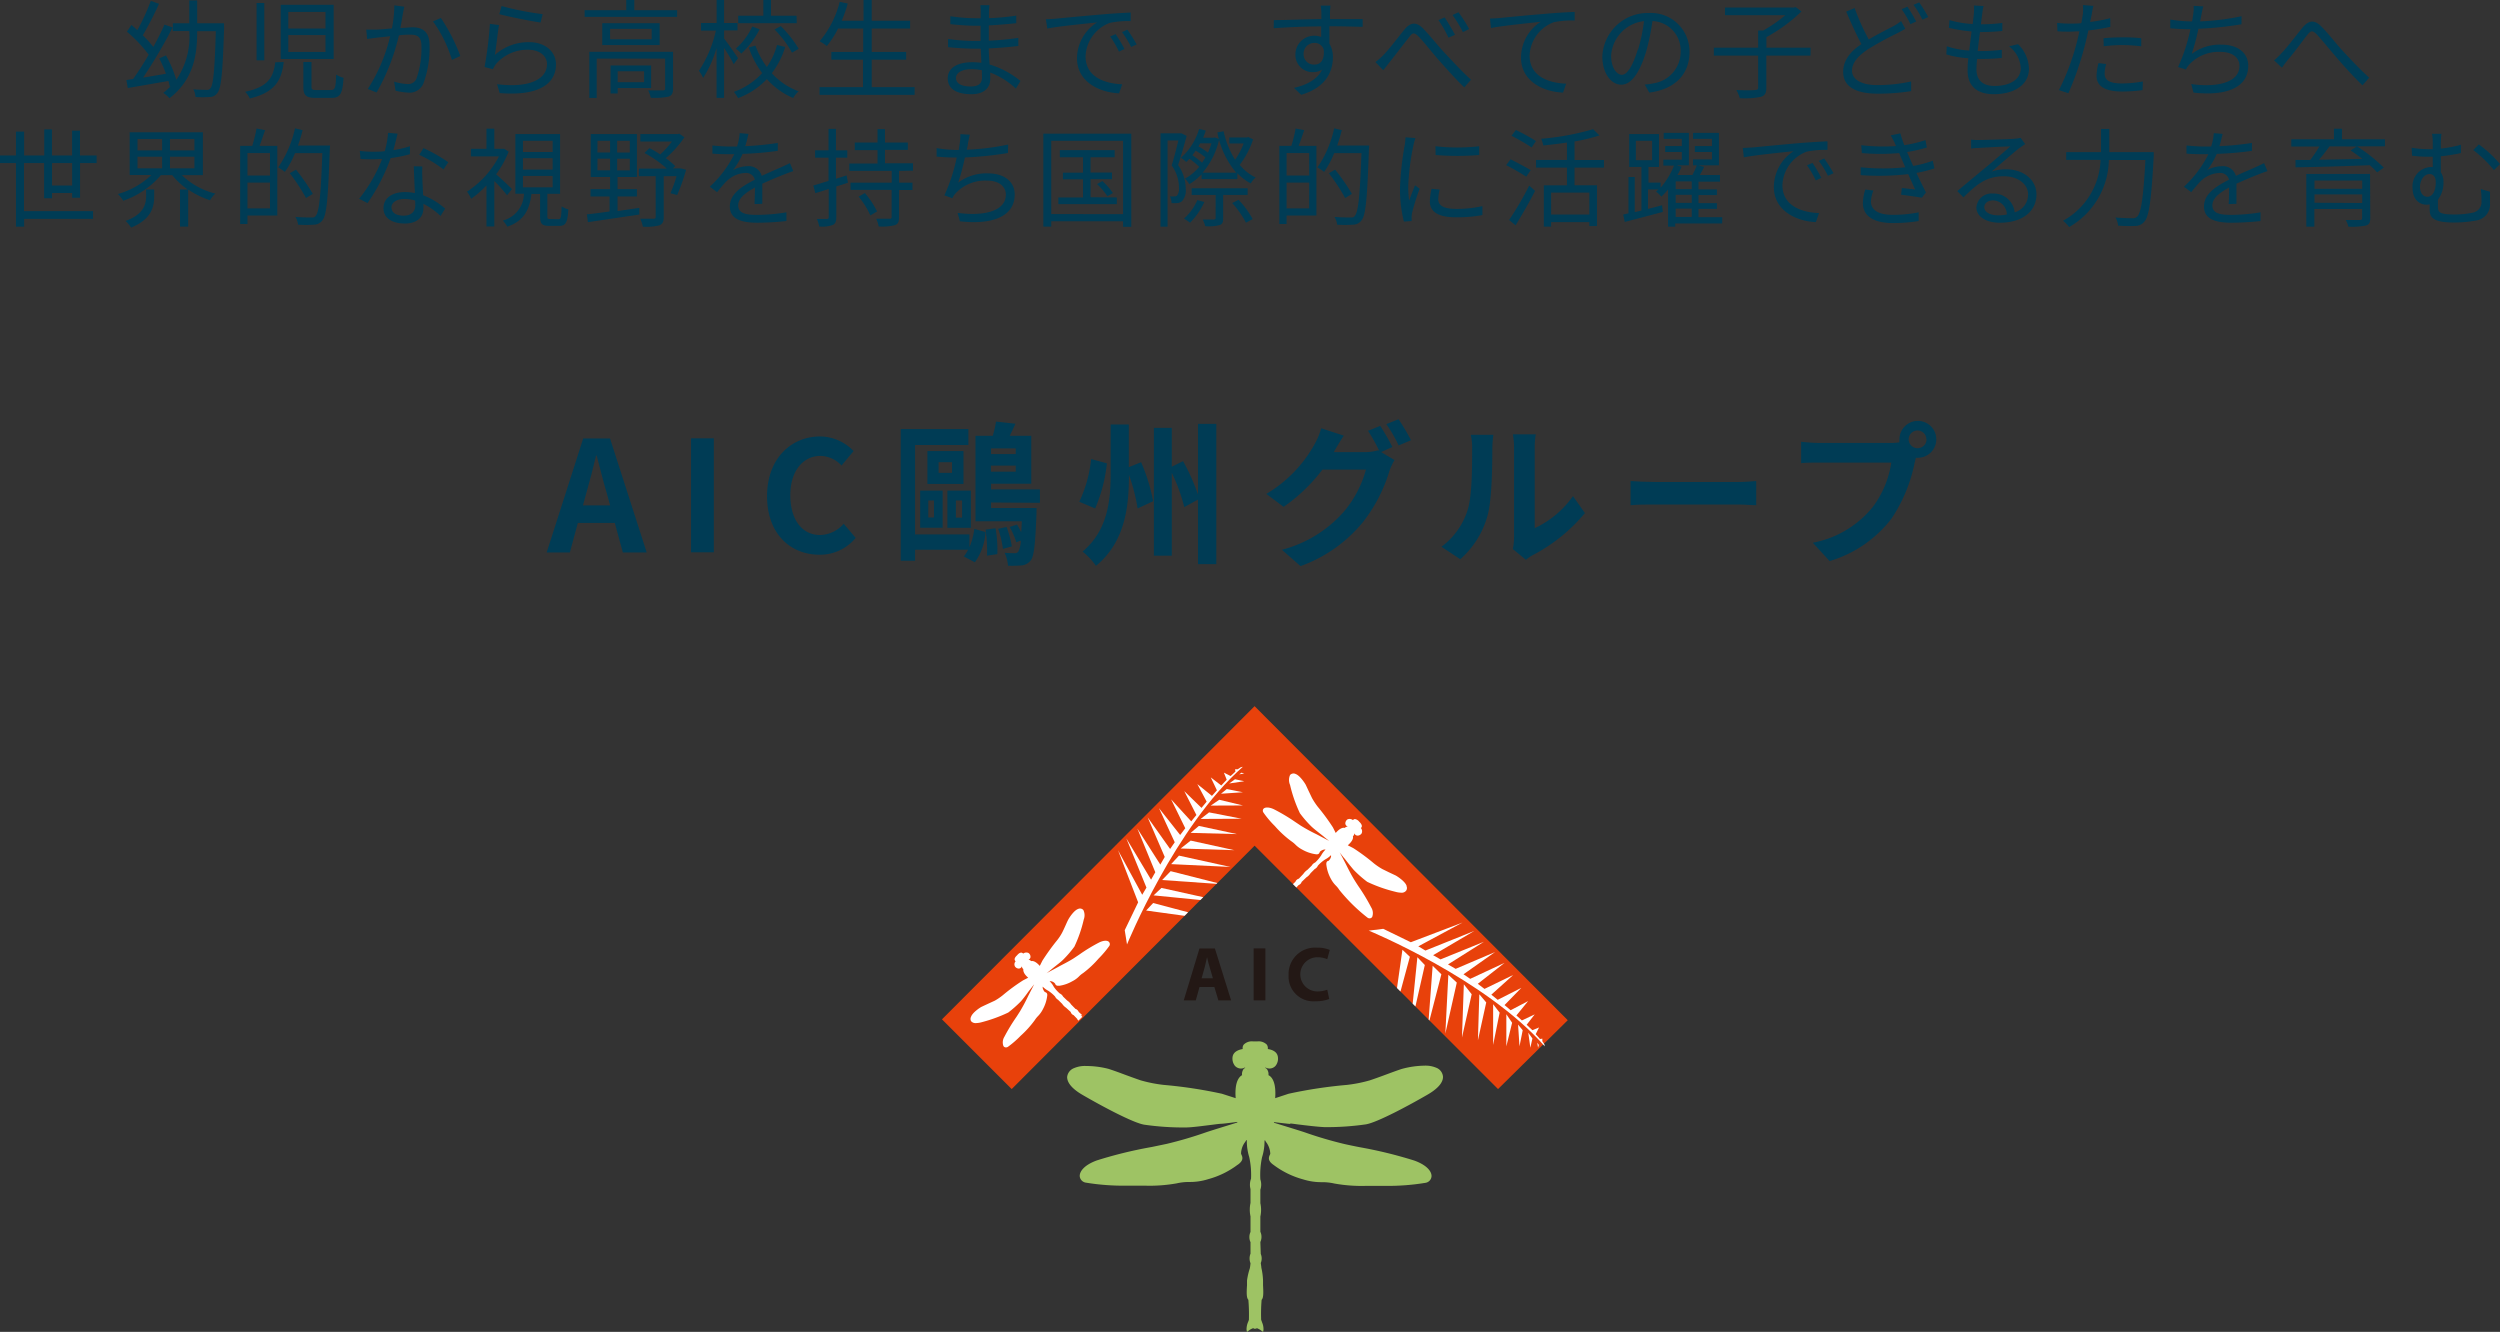 <svg xmlns="http://www.w3.org/2000/svg" viewBox="0 0 372.89 198.66"><rect x="0" y="0" width="372.89" height="198.66" fill="#333333" stroke="none"/><defs><style>.cls-1{fill:#231815;}.cls-2{fill:#9ec364;}.cls-3{fill:#e8410b;}.cls-4{fill:#fff;}.cls-5{fill:#003c55;}</style></defs><g id="レイヤー_2" data-name="レイヤー 2"><g id="レイヤー_1-2" data-name="レイヤー 1"><path class="cls-1" d="M178.91,147.22l-.55,2h-1.8l2.35-7.75h2.3l2.42,7.75h-1.9l-.6-2Zm2-1.31-.48-1.64c-.14-.46-.28-1-.39-1.5h0c-.11.46-.23,1-.35,1.5l-.46,1.64Z"/><rect class="cls-1" x="186.99" y="141.46" width="1.75" height="7.75"/><path class="cls-1" d="M198.26,149a5.1,5.1,0,0,1-2,.34,3.7,3.7,0,0,1-4.06-3.89,3.94,3.94,0,0,1,4.23-4.1,4.51,4.51,0,0,1,1.91.34l-.37,1.38a3.7,3.7,0,0,0-1.47-.29,2.55,2.55,0,0,0,0,5.1,4.16,4.16,0,0,0,1.47-.26Z"/><path class="cls-2" d="M192.36,167.57c.18,0,.66.07,1.27.15,1.23.15,2.91.36,4,.4a40.77,40.77,0,0,0,6.06-.41c1.69-.25,6.6-2.91,9.24-4.44,1.95-1.13,2.32-2.08,2.3-2.68a1.57,1.57,0,0,0-1-1.33,4.15,4.15,0,0,0-1.78-.31,13.55,13.55,0,0,0-3.3.47c-.44.13-1.4.48-2.42.86s-1.78.65-2.41.86a20.66,20.66,0,0,1-3.42.68,68.88,68.88,0,0,0-8.7,1.32l-2,.66c.19-2.53-.59-3.24-1-3.43a1.3,1.3,0,0,0-.25-.93.64.64,0,0,0-.21-.14v-.09a1.21,1.21,0,0,0,1.51-.23,1.7,1.7,0,0,0,.35-1.36c-.12-.83-1-1.08-1.5-1.15a.92.92,0,0,0-.15-.66,1.72,1.72,0,0,0-1.38-.48h-.68a1.71,1.71,0,0,0-1.38.48.83.83,0,0,0-.15.66c-.45.07-1.38.32-1.51,1.15a1.74,1.74,0,0,0,.35,1.36,1.21,1.21,0,0,0,1.51.23v.09a.59.59,0,0,0-.21.14,1.3,1.3,0,0,0-.24.93c-.36.19-1.15.9-.95,3.43l-2.05-.66a68.69,68.69,0,0,0-8.68-1.32,20.74,20.74,0,0,1-3.44-.68c-.62-.21-1.53-.54-2.4-.86-1-.38-2-.73-2.43-.86A13.44,13.44,0,0,0,162,159a4.09,4.09,0,0,0-1.78.31,1.6,1.6,0,0,0-1.05,1.33c0,.6.36,1.55,2.31,2.68,2.63,1.53,7.54,4.19,9.23,4.44a40.91,40.91,0,0,0,6.07.41c1,0,2.74-.25,4-.4.61-.08,1.08-.14,1.27-.15.45,0,1.92-.21,2.5-.28v.09c-.73.23-3.91,1.2-4.72,1.48a58.65,58.65,0,0,1-5.83,1.71l-2.21.46a64.45,64.45,0,0,0-8.18,2c-1.95.71-2.6,1.69-2.56,2.37a1.07,1.07,0,0,0,.93.95,34.48,34.48,0,0,0,6,.45c1,0,1.91,0,2.82,0a23,23,0,0,0,4.74-.35,8,8,0,0,1,1.86-.2,9.05,9.05,0,0,0,2.84-.43,12.79,12.79,0,0,0,4.32-2.11l.08-.05c.85-.6.72-1.08.53-1.48a.58.58,0,0,1-.06-.17,3,3,0,0,1,.54-1.63,1.72,1.72,0,0,0,.24-.39l.08.06a8.26,8.26,0,0,0,.36,2.49,12.31,12.31,0,0,1,.27,3.22,2.55,2.55,0,0,0-.08,1.55v2.07a4.75,4.75,0,0,0,0,2l0,2.32a1.84,1.84,0,0,0,0,1.53l0,1.71a1.94,1.94,0,0,0,0,1.43,6.89,6.89,0,0,1-.1.76A9.9,9.9,0,0,0,186,191c0,.19,0,.43,0,.69-.07,1.12-.09,1.9.2,2.18a25.21,25.21,0,0,1,.08,3l-.11.29a2.74,2.74,0,0,0-.24,1.18l.06.33.26-.2a2.45,2.45,0,0,1,.75-.39v.18l.2-.12.19.13v-.19a2.52,2.52,0,0,1,.74.39l.27.2.06-.33a2.62,2.62,0,0,0-.25-1.18c0-.11-.08-.21-.1-.29a24.35,24.35,0,0,1,.07-3c.29-.28.27-1.06.21-2.18,0-.26,0-.5,0-.69a10,10,0,0,0-.25-1.9c0-.13-.07-.55-.09-.71a1.76,1.76,0,0,0,0-1.36h0l-.06-1.78a1.84,1.84,0,0,0,0-1.53l0-2.26a4.71,4.71,0,0,0,0-2v-2a2.46,2.46,0,0,0,0-1.55h0a12.6,12.6,0,0,1,.25-3.29,8,8,0,0,0,.37-2.49l.08-.06a1.42,1.42,0,0,0,.24.39,3.1,3.1,0,0,1,.54,1.63.68.68,0,0,1-.07.17c-.18.4-.32.88.54,1.48l.07.05a12.89,12.89,0,0,0,4.32,2.11,9.09,9.09,0,0,0,2.84.43,7.92,7.92,0,0,1,1.86.2,23.08,23.08,0,0,0,4.74.35c.91,0,1.87,0,2.82,0a34.39,34.39,0,0,0,6-.45,1.07,1.07,0,0,0,.93-.95c.05-.68-.6-1.66-2.55-2.37a65.3,65.3,0,0,0-8.18-2c-.87-.17-1.63-.33-2.21-.46a59.85,59.85,0,0,1-5.84-1.71c-.8-.28-4-1.25-4.72-1.48v-.09c.58.07,2.06.25,2.51.28"/><polygon class="cls-3" points="187.13 105.33 233.84 152.17 223.44 162.44 187.13 126.14 150.9 162.44 140.5 152.04 187.13 105.33"/><path class="cls-4" d="M204.16,138.81s17.42,7.18,26.25,17.26l-.06-.31-.3-.45v-.39l-.35.05-.64-.72.5-1-1,.41-.85-.81,1.2-1.55-1.91.9-.82-.74,1.75-2.15-2.61,1.37-.91-.77,2.51-2.57-3.53,1.79-.95-.77,3.27-2.94-4.29,2.08-1-.76,4-3.13L219.29,146l-1-.68L223,142l-5.88,2.51-1.14-.66,5.36-3.38-6.48,2.63-1.1-.63,6.15-3.62-7.3,2.93-1.06-.63,6.6-3.55-7.72,2.94-4.11-2Z"/><path class="cls-4" d="M168.1,140.87s7.16-17.57,17.28-26.5l-.31.07-.46.3-.39,0,.05.35-.72.66-1-.51.42,1.06-.81.86-1.57-1.21.92,1.93-.74.83-2.18-1.76,1.39,2.62-.77.93L176.64,118l1.81,3.56-.77.95-3-3.28,2.11,4.31-.76,1-3.16-4,2.35,5.09-.69,1-3.35-4.72,2.55,5.91-.66,1.14-3.43-5.38,2.68,6.52-.63,1.11L168,125.05l3,7.34-.63,1.07-3.61-6.64,3,7.77-2,4.15Z"/><path class="cls-4" d="M161.44,151.43l-.54-.49c-.17-.38-.47-.46-.47-.44l-.67-.68a2,2,0,0,0-.59-.59l-.61-.59a1,1,0,0,0-.48-.45,5.08,5.08,0,0,1-.9-1,3.23,3.23,0,0,0-.63-.84h0l.17,0a1,1,0,0,1,.66.37.41.41,0,0,0,.43.31l.23,0a5.47,5.47,0,0,0,1.9-.67,3.73,3.73,0,0,0,1-.72,3.29,3.29,0,0,1,.6-.49,14.72,14.72,0,0,0,2.31-2.16,15.24,15.24,0,0,0,1.62-1.91.48.48,0,0,0,0-.5c-.18-.34-.8-.36-1.53,0a25.1,25.1,0,0,0-3,1.83l-.81.54c-.8.51-1.82,1-2.22,1.23s-1.52.8-1.82,1h0c.2-.16.67-.53.8-.65l.4-.32c.39-.31,1-.77,1.3-1.08a16.6,16.6,0,0,0,1.66-1.93,19.8,19.8,0,0,0,1.4-4.05,1.77,1.77,0,0,0-.06-1.41.66.66,0,0,0-.79-.16c-.62.22-1.3,1.28-1.45,1.56s-.26.54-.44.94-.34.75-.47,1a7.43,7.43,0,0,1-.8,1.21,33.66,33.66,0,0,0-2.16,3l-.39.78c-.67-.76-1.11-.76-1.29-.71-.17-.18-.34-.23-.45-.18h0a.55.55,0,0,0,.35-.38.68.68,0,0,0-.3-.66.77.77,0,0,0-.79.1.37.37,0,0,0-.29-.15c-.29,0-.56.33-.61.39s-.4.34-.37.64a.36.36,0,0,0,.15.26.66.66,0,0,0-.09.79.7.7,0,0,0,.55.3.51.51,0,0,0,.48-.37h0a.14.14,0,0,0,0,.07.49.49,0,0,0,.2.37c0,.18-.06.61.73,1.29l-.77.4a27.49,27.49,0,0,0-3,2.2,8.83,8.83,0,0,1-1.2.82l-1,.46c-.41.19-.79.37-1,.47s-1.33.84-1.55,1.47a.71.71,0,0,0,0,.66.86.86,0,0,0,.74.29,3.3,3.3,0,0,0,.8-.12,22.26,22.26,0,0,0,4-1.45,17.44,17.44,0,0,0,1.91-1.69c.29-.33.72-.89,1-1.29.15-.21.28-.37.33-.43s.48-.61.64-.81h0c-.15.3-.79,1.52-.94,1.83a25.11,25.11,0,0,1-1.2,2.24l-.5.78a27.61,27.61,0,0,0-1.82,3,1.57,1.57,0,0,0-.13,1.37.44.44,0,0,0,.37.2.58.58,0,0,0,.3-.09,14.16,14.16,0,0,0,1.89-1.64,14.93,14.93,0,0,0,2.12-2.35,3.81,3.81,0,0,1,.49-.61,4.09,4.09,0,0,0,.71-1,5.62,5.62,0,0,0,.64-1.95c.09-.48-.16-.56-.35-.63a1.28,1.28,0,0,1-.32-.63.61.61,0,0,0,0-.17h0a3.29,3.29,0,0,0,.85.63,5.12,5.12,0,0,1,1,.85,1.13,1.13,0,0,0,.44.48l.62.61a2,2,0,0,0,.58.58l.69.63a.71.71,0,0,0,.44.48l.51.53a1,1,0,0,0,.2.29l.59-.58a.74.74,0,0,0-.26-.19m-5-5.38h0"/><polygon class="cls-4" points="172 134.69 170.95 135.81 176.69 136.6 177.21 136.07 172 134.69"/><polygon class="cls-4" points="173.24 132.44 172.06 133.55 179.05 134.24 179.47 133.82 173.24 132.44"/><polygon class="cls-4" points="174.61 129.94 173.34 131.26 181.45 131.83 181.56 131.71 174.61 129.94"/><polygon class="cls-4" points="175.85 127.62 174.68 128.89 183.53 129.31 175.85 127.62"/><polygon class="cls-4" points="177.6 125.38 176.1 126.56 184.11 126.81 177.6 125.38"/><polygon class="cls-4" points="178.82 123.19 177.59 124.23 184.51 124.41 178.82 123.19"/><polygon class="cls-4" points="180.34 121.17 179.08 122.15 185.2 122.12 180.34 121.17"/><polygon class="cls-4" points="181.86 119.29 180.58 120.16 185.4 120.14 181.86 119.29"/><polygon class="cls-4" points="182.98 117.69 182.12 118.39 185.39 118.17 182.98 117.69"/><polygon class="cls-4" points="184.21 116.23 183.34 116.86 185.59 116.53 184.21 116.23"/><polygon class="cls-4" points="185.17 115.25 184.84 115.5 185.59 115.37 185.17 115.25"/><path class="cls-4" d="M209.8,132.12c-.22-.65-1.33-1.37-1.61-1.53l-1-.47-1-.49a9.73,9.73,0,0,1-1.26-.85,29.83,29.83,0,0,0-3.08-2.28l-.82-.42c.83-.72.82-1.17.76-1.35a.51.51,0,0,0,.21-.39.24.24,0,0,0,0-.08h0a.53.53,0,0,0,.5.38.77.77,0,0,0,.58-.31.72.72,0,0,0-.1-.82.39.39,0,0,0,.15-.28c0-.31-.33-.61-.39-.66a1,1,0,0,0-.63-.4.39.39,0,0,0-.31.16.78.78,0,0,0-.82-.11.74.74,0,0,0-.31.68.57.57,0,0,0,.38.4h0c-.11,0-.29,0-.47.19-.18-.06-.65-.06-1.35.75l-.41-.82a31.84,31.84,0,0,0-2.27-3.09,10.54,10.54,0,0,1-.84-1.27c-.13-.26-.31-.65-.48-1s-.38-.82-.47-1-.86-1.39-1.52-1.62a.69.69,0,0,0-.82.16,1.82,1.82,0,0,0,0,1.48,20.77,20.77,0,0,0,1.47,4.22,16.21,16.21,0,0,0,1.74,2c.34.32.93.78,1.35,1.11l.43.34c.14.13.64.52.84.68h0l-1.89-1a24.74,24.74,0,0,1-2.33-1.27l-.81-.54A27.94,27.94,0,0,0,190,120.7c-.75-.35-1.39-.33-1.59,0a.48.48,0,0,0,.05.51,14.06,14.06,0,0,0,1.69,2,15.33,15.33,0,0,0,2.42,2.24,4.19,4.19,0,0,1,.64.52,4.12,4.12,0,0,0,1,.74,5.72,5.72,0,0,0,2,.7c.51.09.58-.16.66-.37a1.35,1.35,0,0,1,.66-.33.58.58,0,0,0,.19,0v0a3.54,3.54,0,0,0-.66.88,5.68,5.68,0,0,1-.9,1.06,1.1,1.1,0,0,0-.51.46l-.64.63a2.24,2.24,0,0,0-.61.61l-.67.71a.76.76,0,0,0-.51.46l-.37.35.51.51.32-.35c.42-.19.46-.48.46-.48l.72-.69a2,2,0,0,0,.62-.62l.62-.62a1,1,0,0,0,.47-.5,5.5,5.5,0,0,1,1.09-.93,3.53,3.53,0,0,0,.88-.65h0a.48.48,0,0,0,0,.18,1.13,1.13,0,0,1-.4.69c-.14,0-.39.14-.29.69a5.67,5.67,0,0,0,.67,2,4.12,4.12,0,0,0,.74,1,3.66,3.66,0,0,1,.51.64,25.52,25.52,0,0,0,4.21,4.14.54.54,0,0,0,.31.1.47.47,0,0,0,.38-.21,1.62,1.62,0,0,0-.15-1.43,28.71,28.71,0,0,0-1.88-3.12c-.22-.33-.41-.62-.55-.85-.54-.85-1.06-1.91-1.27-2.33s-.82-1.59-1-1.9h0c.16.21.54.71.67.85s.17.21.33.41c.31.41.79,1,1.11,1.37a17.11,17.11,0,0,0,2,1.76,21.52,21.52,0,0,0,4.22,1.49,3.44,3.44,0,0,0,.83.13.83.83,0,0,0,.76-.31.7.7,0,0,0,.05-.68m-11-4.73h0"/><polygon class="cls-4" points="210.29 142.71 209.18 141.66 208.37 147.37 208.89 147.89 210.29 142.71"/><polygon class="cls-4" points="212.52 143.94 211.41 142.77 210.71 149.71 211.12 150.12 212.52 143.94"/><polygon class="cls-4" points="214.99 145.32 213.69 144.05 213.09 152.09 213.21 152.21 214.99 145.32"/><polygon class="cls-4" points="215.58 154.17 217.29 146.56 216.03 145.39 215.58 154.17"/><polygon class="cls-4" points="218.06 154.76 219.51 148.3 218.34 146.81 218.06 154.76"/><polygon class="cls-4" points="220.44 155.17 221.68 149.52 220.65 148.3 220.44 155.17"/><polygon class="cls-4" points="222.71 155.86 223.68 151.04 222.71 149.78 222.71 155.86"/><polygon class="cls-4" points="224.68 156.07 225.54 152.55 224.68 151.28 224.68 156.07"/><polygon class="cls-4" points="226.64 156.07 227.12 153.67 226.43 152.82 226.64 156.07"/><polygon class="cls-4" points="228.26 156.27 228.57 154.9 227.95 154.03 228.26 156.27"/><polygon class="cls-4" points="229.29 155.53 229.41 156.27 229.53 155.86 229.29 155.53"/><path class="cls-5" d="M91.7,78H86.19L85,82.4H81.54l5.45-17h4l5.47,17H92.9ZM91,75.38l-.51-1.86c-.53-1.77-1-3.73-1.49-5.56h-.09c-.44,1.86-.95,3.79-1.45,5.56l-.51,1.86Z"/><path class="cls-5" d="M103.07,65.38h3.4v17h-3.4Z"/><path class="cls-5" d="M114.41,74c0-5.61,3.61-8.9,7.91-8.9a7,7,0,0,1,5,2.18l-1.8,2.16A4.41,4.41,0,0,0,122.39,68c-2.58,0-4.51,2.21-4.51,5.86s1.75,5.94,4.44,5.94a4.77,4.77,0,0,0,3.52-1.68l1.79,2.11a6.9,6.9,0,0,1-5.43,2.51C117.9,82.72,114.41,79.64,114.41,74Z"/><path class="cls-5" d="M144.6,81.61a9.81,9.81,0,0,0,.72-2.73l1.68.48a8.78,8.78,0,0,1-1.59,4.51L143.75,83a6.1,6.1,0,0,0,.65-1h-7.91v1.64h-2.14V64h10.09v2.37h-7.95V79.71h8.11Zm-7.35-8.43h3.35v5.54h-3.35Zm6.46-1h-5.38v-4.9h5.38Zm-5.25,5h.85V74.65h-.85ZM142,68.94h-2v1.59h2Zm2.81,9.78h-3.5V73.18h3.5Zm-1.31-4.07h-.92V77.2h.92Zm4.32.3v.82h6.78s0,.56,0,.83c-.18,4.58-.37,6.39-.87,7a1.94,1.94,0,0,1-1.31.73,17.88,17.88,0,0,1-2.07.05,5.4,5.4,0,0,0-.51-1.93c.62.06,1.17.06,1.47.06a.6.6,0,0,0,.58-.25,3.77,3.77,0,0,0,.37-1.63l-.67.25a11.5,11.5,0,0,0-1-2.28l1.1-.36a8.41,8.41,0,0,1,.62,1.15c.05-.46.07-1,.1-1.64H145.5V65h2.58a15.68,15.68,0,0,0,.48-2.12l2.9.32c-.3.65-.58,1.27-.85,1.8h3.21v7.15h-6V73h7.29v2Zm.67,3.84a18.59,18.59,0,0,1,.27,3.86l-1.54.23A21.49,21.49,0,0,0,147,79Zm-.67-11.91v.85h3.68v-.85Zm3.68,3.47v-.9H147.8v.9Zm-1.36,8.25a15.38,15.38,0,0,1,.78,2.9l-1.33.37a14.78,14.78,0,0,0-.71-3Z"/><path class="cls-5" d="M165.1,69.11a23,23,0,0,1-1.75,6.73l-2.37-1a19.53,19.53,0,0,0,1.77-6.37Zm5.1-.17A26.94,26.94,0,0,1,172,74.76l-2.32,1.08a26.44,26.44,0,0,0-1.29-5c0,4.73-.57,10-4.92,13.56a10.25,10.25,0,0,0-2-2.13c3.78-3.16,4.19-7.68,4.19-11.66V63.31h2.71v6.37Zm11.22-5.72V84.14h-2.73V74.51l-2.05,1.13a25.45,25.45,0,0,0-1.86-5.11V82.88h-2.67V63.82h2.67v5.79l1.68-.83a30.3,30.3,0,0,1,2.23,5V63.22Z"/><path class="cls-5" d="M206,67.43l2,1.19a9.08,9.08,0,0,0-.76,1.63,23.18,23.18,0,0,1-4,7.69,21.34,21.34,0,0,1-9.26,6.5L191.2,82a18.44,18.44,0,0,0,9.27-5.71,16.35,16.35,0,0,0,3.27-6.25h-6.49a25.38,25.38,0,0,1-5.79,5.56l-2.58-1.93a19.7,19.7,0,0,0,7.18-7.38,10.41,10.41,0,0,0,1-2.41l3.38,1.1c-.55.8-1.15,1.84-1.43,2.34l-.06.12h4.62a7.31,7.31,0,0,0,2-.28l.16.1a26.12,26.12,0,0,0-1.68-3l1.82-.74a33.51,33.51,0,0,1,1.81,3.15Zm2.6-4.9a30.93,30.93,0,0,1,1.86,3.13l-1.84.78a21.51,21.51,0,0,0-1.84-3.18Z"/><path class="cls-5" d="M215,81.55a10.83,10.83,0,0,0,3.91-5.5c.65-2,.67-6.32.67-9.11a8.24,8.24,0,0,0-.21-2.09h3.38a15.26,15.26,0,0,0-.16,2.07c0,2.71-.07,7.57-.69,9.89a13.37,13.37,0,0,1-4.09,6.6Zm10.65.34a9,9,0,0,0,.18-1.7V66.78a10.47,10.47,0,0,0-.18-2h3.42a11.89,11.89,0,0,0-.16,2v12A14.46,14.46,0,0,0,234.62,74l1.78,2.53a25.35,25.35,0,0,1-7.8,6.28,5.83,5.83,0,0,0-1,.69Z"/><path class="cls-5" d="M243.21,71.75c.82.07,2.5.14,3.7.14h12.35c1.05,0,2.09-.09,2.69-.14v3.61c-.55,0-1.73-.11-2.69-.11H246.91c-1.31,0-2.85,0-3.7.11Z"/><path class="cls-5" d="M282,66.07a10,10,0,0,0,1.31-.09,3,3,0,0,1,0-.44,2.75,2.75,0,1,1,2.76,2.74,1.05,1.05,0,0,1-.3,0l-.18.69a23.2,23.2,0,0,1-3.45,8.37,18.21,18.21,0,0,1-9.24,6.35l-2.51-2.74a15.05,15.05,0,0,0,9-5.4A14.76,14.76,0,0,0,282.1,69H271.38c-1.06,0-2.14,0-2.73.09V65.89a25.89,25.89,0,0,0,2.73.18Zm5.33-.53a1.32,1.32,0,1,0-1.31,1.31A1.33,1.33,0,0,0,287.36,65.54Z"/><path class="cls-5" d="M33.43,4.08c-.22,6.77-.42,9.06-1,9.77a1.37,1.37,0,0,1-1.14.62,15.42,15.42,0,0,1-2.13,0,2.58,2.58,0,0,0-.33-1.15c.86.08,1.63.08,1.95.08a.6.6,0,0,0,.61-.24c.41-.49.64-2.66.8-8.51H29.41v.09c0,3.4-.51,7.11-4.13,9.91a4.88,4.88,0,0,0-.93-.8,9,9,0,0,0,1.11-1l-.15.07a4.32,4.32,0,0,0-.19-.84l-6.06,1.05-.21-1.19,1-.16c.73-1,1.55-2.29,2.33-3.62a20.76,20.76,0,0,0-3.25-3.44l.68-1,.88.77a31.24,31.24,0,0,0,2-4.36l1.23.44A52.58,52.58,0,0,1,21.3,5.27,16.79,16.79,0,0,1,22.87,7c.64-1.15,1.21-2.31,1.66-3.33l1.22.42a74.4,74.4,0,0,1-4.41,7.49L24.75,11a18.94,18.94,0,0,0-1-2.29l1-.45a18,18,0,0,1,1.55,3.64,11.45,11.45,0,0,0,1.94-7.16V4.63H25.78V3.47h2.45V.06h1.18V3.47h4Z"/><path class="cls-5" d="M42.32,9.25C42,12,41,13.78,37.26,14.69a3.53,3.53,0,0,0-.7-1c3.44-.73,4.21-2.14,4.5-4.4ZM39.42.45V9H38.27V.45ZM49.77.72V8.8h-7.9V.72ZM43,4.26h5.55V1.78H43Zm0,3.49h5.55V5.23H43Zm3.46,1.5V12.9c0,.45.11.53.75.53h2.14c.61,0,.73-.3.79-2.31a3.51,3.51,0,0,0,1.1.48c-.14,2.37-.49,3-1.77,3H47.09c-1.45,0-1.84-.37-1.84-1.65V9.25Z"/><path class="cls-5" d="M60.31,1c-.07.29-.13.62-.2.93-.08.46-.22,1.39-.4,2.24.74,0,1.4-.1,1.78-.1,1.41,0,2.58.55,2.58,2.69a15.19,15.19,0,0,1-.93,5.72,2.24,2.24,0,0,1-2.32,1.33A9.73,9.73,0,0,1,59,13.53l-.21-1.35a7.76,7.76,0,0,0,1.94.35,1.32,1.32,0,0,0,1.39-.81,13.56,13.56,0,0,0,.74-4.85c0-1.44-.66-1.7-1.67-1.7-.38,0-1,0-1.69.11a31.9,31.9,0,0,1-3.33,8.52l-1.31-.53a25.06,25.06,0,0,0,3.33-7.86l-2,.21-1.43.19-.13-1.39c.5,0,.91,0,1.41,0s1.46-.1,2.42-.18A18.93,18.93,0,0,0,58.82.8Zm5.45,1.68a27.1,27.1,0,0,1,2.9,5.67l-1.25.59a19,19,0,0,0-2.83-5.75Z"/><path class="cls-5" d="M73.81,8.2a7.49,7.49,0,0,1,5.12-1.91c2.43,0,4,1.46,4,3.31,0,2.85-2.51,4.77-8.4,4.28l-.39-1.32c5,.61,7.45-.83,7.45-3,0-1.26-1.17-2.14-2.79-2.14A6.19,6.19,0,0,0,74,9.52a4.12,4.12,0,0,0-.48.8L72.27,10a54.73,54.73,0,0,0,.8-6.44l1.36.18C74.23,4.87,74,7.17,73.81,8.2Zm1-7.3a42.86,42.86,0,0,0,6.13,1.21l-.31,1.25c-1.5-.21-4.94-.91-6.16-1.25Z"/><path class="cls-5" d="M101,1.52v1H87.2v-1h6.21V0h1.2V1.52Zm-.61,11.69c0,.64-.14,1-.64,1.2a10.52,10.52,0,0,1-2.69.17,4.49,4.49,0,0,0-.38-1.1c1,0,1.92,0,2.2,0s.33-.08.33-.31V8.74H89v5.87H87.9V7.73h12.49Zm-2-9.75V6.72H89.83V3.46Zm-1.19.85H91V5.86H97.2Zm-5.07,8.83v.8H91.07V9.76h6.05v3.38Zm0-2.51v1.63h3.94V10.63Z"/><path class="cls-5" d="M109.44,9.59C109.17,9,108.55,8,108,7.15V14.6h-1.12V7.15a16.56,16.56,0,0,1-2,4.47,5.7,5.7,0,0,0-.63-1.06,17.91,17.91,0,0,0,2.53-6h-2.22V3.43h2.33V0H108V3.43H110v1.1H108V5.75c.48.59,1.78,2.46,2.08,2.93ZM117.12,7a12.44,12.44,0,0,1-2,3.92,10.07,10.07,0,0,0,4,2.7,4.05,4.05,0,0,0-.81,1,11.08,11.08,0,0,1-3.93-2.82,11.29,11.29,0,0,1-4.29,2.83,7.91,7.91,0,0,0-.62-.93,10.52,10.52,0,0,0,4.21-2.8,14.24,14.24,0,0,1-2-3.81l1-.29a12.2,12.2,0,0,0,1.7,3.19,10.34,10.34,0,0,0,1.52-3.28ZM113.3,4.37A12.91,12.91,0,0,1,110.56,8a4.43,4.43,0,0,0-.81-.74,10.08,10.08,0,0,0,2.46-3.31Zm5.54-.91h-8.73V2.35h3.75V0H115V2.35h3.81Zm-2.39.43a17.15,17.15,0,0,1,2.68,3.39l-1,.58a15.32,15.32,0,0,0-2.6-3.46Z"/><path class="cls-5" d="M136.42,13v1.15H122.24V13h6.48V8.9H124V7.75h4.75V4.26H125a13.34,13.34,0,0,1-1.68,2.61,6.21,6.21,0,0,0-1.07-.71,14.72,14.72,0,0,0,3-5.89l1.2.26a21.51,21.51,0,0,1-.9,2.56h3.25V0h1.22V3.09h5.73V4.26h-5.73V7.75h5.14V8.9h-5.14V13Z"/><path class="cls-5" d="M151.52,13.21a11.74,11.74,0,0,0-3.82-2.39c0,.4,0,.75,0,1,0,1.09-.73,2.23-2.8,2.23-2.27,0-3.54-.82-3.54-2.36s1.4-2.41,3.68-2.41a9.48,9.48,0,0,1,1.33.09c0-.7-.06-1.45-.08-2.11h-.88c-1.09,0-2.85-.1-4-.22V5.81a28.4,28.4,0,0,0,4,.3h.85V3.84h-.78c-1.11,0-2.79-.13-3.73-.24V2.42a26,26,0,0,0,3.71.3h.82v-1a9.2,9.2,0,0,0-.05-.94h1.36a8.35,8.35,0,0,0-.08,1.05c0,.19,0,.5,0,.88a35.2,35.2,0,0,0,4.07-.38V3.46c-1.24.13-2.6.25-4.09.33V6.07a44,44,0,0,0,4.4-.42l0,1.2c-1.49.19-2.9.3-4.41.37,0,.82.08,1.65.12,2.4a13.18,13.18,0,0,1,4.61,2.46Zm-5.07-2.74a7.81,7.81,0,0,0-1.54-.15c-1.5,0-2.32.58-2.32,1.3s.63,1.28,2.2,1.28c.91,0,1.68-.27,1.68-1.36C146.47,11.27,146.45,10.9,146.45,10.47Z"/><path class="cls-5" d="M157.43,2.79c1-.1,4-.39,6.94-.64,1.73-.15,3.22-.23,4.28-.28V3.15a13.16,13.16,0,0,0-3.11.26,5.54,5.54,0,0,0-3.62,5c0,3.09,2.88,4.06,5.46,4.16l-.46,1.35c-2.93-.13-6.28-1.7-6.28-5.24a6.39,6.39,0,0,1,3-5.34c-1.4.16-5.72.57-7.43.92L156,2.87C156.62,2.85,157.12,2.82,157.43,2.79Zm10.29,4.52-.82.39a15.16,15.16,0,0,0-1.31-2.26l.81-.35A19.73,19.73,0,0,1,167.72,7.31Zm1.82-.68-.83.38a13.88,13.88,0,0,0-1.36-2.22l.8-.37A23.68,23.68,0,0,1,169.54,6.63Z"/><path class="cls-5" d="M198.29,3.92c0,.9,0,1.87,0,2.59a3.86,3.86,0,0,1,.52,2c0,2.14-1,4.53-4.73,5.63L193,13.11c2.08-.48,3.55-1.35,4.21-2.75a2.28,2.28,0,0,1-1.36.4,2.56,2.56,0,0,1-2.63-2.66A2.79,2.79,0,0,1,196,5.33a3,3,0,0,1,1.06.18c0-.47,0-1,0-1.57-2.4,0-5.09.13-7.08.27L190,3c1.76,0,4.74-.13,7.09-.16,0-.45,0-.82,0-1s-.07-.8-.1-1h1.46l-.08,1c0,.24,0,.61,0,1h4.88V4c-.9,0-2.34-.08-4.66-.08Zm-.85,3.48a1.4,1.4,0,0,0-1.41-1,1.6,1.6,0,0,0-1.59,1.66,1.52,1.52,0,0,0,1.61,1.57C197,9.65,197.59,8.9,197.44,7.4Z"/><path class="cls-5" d="M206.35,8.2c.85-.85,2.2-2.66,3.11-3.77s1.77-1.23,2.81-.17,2.18,2.54,3.21,3.63,2.51,2.72,3.93,4l-1,1.14c-1.21-1.14-2.66-2.77-3.75-4s-2.22-2.71-3-3.51-1-.62-1.5.05c-.74.93-2.07,2.67-2.85,3.65-.34.42-.69.93-1,1.25l-1.16-1.22A8.85,8.85,0,0,0,206.35,8.2Zm10.65-3-.95.42A17.89,17.89,0,0,0,214.55,3l.93-.4C215.88,3.19,216.61,4.39,217,5.15Zm2.11-.86-.91.45a18.4,18.4,0,0,0-1.55-2.55l.89-.41A20.41,20.41,0,0,1,219.11,4.29Z"/><path class="cls-5" d="M223.65,2.69c1-.1,4-.4,6.95-.64,1.73-.15,3.21-.23,4.27-.27V3.06a13.12,13.12,0,0,0-3.1.25,5.52,5.52,0,0,0-3.62,5c0,3.1,2.88,4.08,5.45,4.17l-.46,1.33c-2.93-.11-6.27-1.68-6.27-5.21a6.36,6.36,0,0,1,2.94-5.35c-1.39.16-5.71.58-7.42.93l-.15-1.41C222.85,2.75,223.35,2.72,223.65,2.69Z"/><path class="cls-5" d="M245.32,12.61a9.91,9.91,0,0,0,1.36-.19,4.75,4.75,0,0,0,4-4.69,4.39,4.39,0,0,0-4.21-4.59,32.7,32.7,0,0,1-.94,4.56c-1,3.25-2.24,4.93-3.71,4.93S239,11,239,8.39a6.77,6.77,0,0,1,6.95-6.45A5.75,5.75,0,0,1,252,7.76c0,3.33-2.19,5.56-6,6.05Zm-1-5.18a25.15,25.15,0,0,0,.89-4.28,5.53,5.53,0,0,0-4.9,5.13c0,2,.93,2.88,1.61,2.88S243.46,10.1,244.27,7.43Z"/><path class="cls-5" d="M270.05,8.29h-6.59v4.79c0,.8-.21,1.17-.8,1.36a12.16,12.16,0,0,1-3.15.21,5.81,5.81,0,0,0-.52-1.22c1.28.05,2.47.05,2.81,0s.44-.09.44-.38V8.29h-6.61V7.11h6.61V4.55H263a21.1,21.1,0,0,0,3.29-2.28h-9V1.12h10.26l.29-.06.86.65a24,24,0,0,1-5.23,3.83V7.11h6.59Z"/><path class="cls-5" d="M284.18,4.29c-.35.22-.74.43-1.2.67a47.72,47.72,0,0,0-4.38,2.4c-1.48,1-2.36,2-2.36,3.2s1.25,2.13,3.75,2.13a23.31,23.31,0,0,0,5.07-.54v1.44a30.9,30.9,0,0,1-5,.38c-3,0-5.14-.89-5.14-3.26,0-1.63,1-3,2.73-4.13-.72-1.3-1.55-3.15-2.28-4.85l1.26-.53a32.7,32.7,0,0,0,2.11,4.69c1.4-.85,2.84-1.54,3.7-2a7.76,7.76,0,0,0,1.12-.75ZM284.5,1a21.8,21.8,0,0,1,1.31,2.21l-.86.39a16.25,16.25,0,0,0-1.31-2.23Zm1.76-.64a21.49,21.49,0,0,1,1.35,2.18l-.87.4A12.58,12.58,0,0,0,285.41.72Z"/><path class="cls-5" d="M301,6.59a5.27,5.27,0,0,1,1.63,3.67c0,2.35-2.13,3.79-5.25,3.79-2.16,0-3.9-.94-3.9-3.53,0-.44,0-1.08.12-1.83a15.22,15.22,0,0,1-3.29-.57l.06-1.22a13,13,0,0,0,3.35.64c.11-.93.24-1.92.35-2.85a22.75,22.75,0,0,1-3.38-.54L290.78,3a14.89,14.89,0,0,0,3.46.58c.08-.64.15-1.22.18-1.65a6.82,6.82,0,0,0,0-1.11l1.44.08A8.15,8.15,0,0,0,295.67,2c-.05.4-.13,1-.21,1.62a23.32,23.32,0,0,0,3.2-.2l0,1.2a30.63,30.63,0,0,1-3.22.16h-.11c-.13.93-.24,1.92-.35,2.84h.3a26.52,26.52,0,0,0,3.3-.19l0,1.21a29.3,29.3,0,0,1-3.11.15h-.57a14.75,14.75,0,0,0-.1,1.56c0,1.51.86,2.47,2.67,2.47,2.4,0,3.94-1,3.94-2.67a4.36,4.36,0,0,0-1.75-3.24Z"/><path class="cls-5" d="M314.77,4a28.4,28.4,0,0,1-3.28.54c-.14.69-.32,1.43-.49,2.1a46.76,46.76,0,0,1-2.49,7.27l-1.41-.47a34.71,34.71,0,0,0,2.66-7.09c.15-.53.27-1.1.4-1.68-.51,0-1,.05-1.44.05-.7,0-1.28,0-1.84-.06l-.05-1.25a15.28,15.28,0,0,0,1.91.11c.53,0,1.09,0,1.7-.06.11-.58.19-1.08.24-1.4a7.46,7.46,0,0,0,0-1.31l1.56.13A10.77,10.77,0,0,0,312,2.11l-.24,1.17a24.42,24.42,0,0,0,3-.57Zm-.62,5.55a5.48,5.48,0,0,0-.23,1.43c0,.75.36,1.47,2.61,1.47a18.29,18.29,0,0,0,3.09-.3l-.05,1.29a22,22,0,0,1-3.05.21c-2.5,0-3.81-.77-3.81-2.34A8.49,8.49,0,0,1,313,9.41Zm-.4-3.85c.83-.08,1.87-.13,2.9-.13a24.25,24.25,0,0,1,2.73.13l0,1.21a24.11,24.11,0,0,0-2.67-.19,23.76,23.76,0,0,0-2.93.18Z"/><path class="cls-5" d="M334.33,3.62a52.19,52.19,0,0,1-6.42.67,34.82,34.82,0,0,1-1,3.75,7,7,0,0,1,4.43-1.38c2.53,0,4,1.3,4,3.15,0,3.3-3.36,4.55-8.16,4l-.35-1.27c3.64.52,7.2-.12,7.2-2.72,0-1.18-1-2.08-2.82-2.08a6,6,0,0,0-4.67,1.89,3.11,3.11,0,0,0-.5.74L324.87,10a26.24,26.24,0,0,0,1.84-5.64h0c-1.07,0-2.1-.06-3-.14V2.91a18.78,18.78,0,0,0,3,.28h.25c.08-.42.13-.77.16-1a6.18,6.18,0,0,0,.08-1.32l1.43.08c-.12.42-.21.91-.29,1.33-.05.24-.1.56-.18.91a36.63,36.63,0,0,0,6.18-.77Z"/><path class="cls-5" d="M340.32,7.91c.85-.87,2.18-2.66,3.11-3.78s1.76-1.23,2.81-.18,2.18,2.55,3.19,3.64,2.53,2.72,3.95,4l-1,1.14c-1.2-1.14-2.65-2.74-3.74-4s-2.24-2.69-3-3.51-1-.62-1.5,0c-.74.93-2,2.69-2.85,3.65-.34.41-.69.89-.93,1.23L339.19,9A9.49,9.49,0,0,0,340.32,7.91Z"/><path class="cls-5" d="M10.76,29.49v-.7h-3v.78H6.58V24.32h-3v7.17H13.88v1.16H3.6v1.16H2.38V24.32H0V23.19H2.38V19.63H3.6v3.56h3V19.3H7.75v3.89h3v-3.7h1.18v3.7h2.48v1.13H11.94v5.17Zm0-1.82V24.32h-3v3.35Z"/><path class="cls-5" d="M27.12,26.12a10.94,10.94,0,0,0,5,2.75,4.25,4.25,0,0,0-.79,1,13,13,0,0,1-3.26-1.6V33.8H26.85V28.26H28a10.53,10.53,0,0,1-2.31-2.14H24a12.83,12.83,0,0,1-5.62,3.82,5.36,5.36,0,0,0-.8-1,11.92,11.92,0,0,0,5-2.84H19.34V19.73H30.26v6.39Zm-5.33,2.14H23v1c0,1.52-.36,3.44-3.45,4.69a4.67,4.67,0,0,0-.82-1c2.79-1,3.07-2.59,3.07-3.79Zm-1.28-5.83h3.67V20.74H20.51Zm0,2.68h3.67V23.38H20.51ZM29,20.74H25.35v1.69H29Zm0,2.64H25.35v1.73H29Z"/><path class="cls-5" d="M39.54,19.41c-.27.78-.56,1.66-.83,2.35h2.65V32.15H36.91v1.26H35.82V21.76h1.8a19.56,19.56,0,0,0,.64-2.59Zm.73,3.42H36.91v3.35h3.36Zm0,8.25V27.24H36.91v3.84Zm8.92-8.76c-.26,7.3-.46,9.76-1.1,10.55a1.61,1.61,0,0,1-1.27.64,17.3,17.3,0,0,1-2.37,0,2.6,2.6,0,0,0-.4-1.16c1,.09,2,.09,2.37.09s.5,0,.66-.24c.52-.56.77-3,1-9.36H44a13.57,13.57,0,0,1-1.51,2.8,9.78,9.78,0,0,0-1-.67A16.46,16.46,0,0,0,44,19.14l1.13.27a20.29,20.29,0,0,1-.69,2.3h4.79Zm-3.54,7.22a29,29,0,0,0-2.43-3.7l.93-.54a31.62,31.62,0,0,1,2.51,3.62Z"/><path class="cls-5" d="M61.14,23a19.11,19.11,0,0,1-2.87.58,28.66,28.66,0,0,1-3.45,6.71l-1.25-.64A22.72,22.72,0,0,0,57,23.71c-.46,0-.93.05-1.39.05s-1.25,0-1.84-.05l-.1-1.2a14.9,14.9,0,0,0,1.95.12c.57,0,1.16,0,1.77-.08a12.85,12.85,0,0,0,.49-2.74l1.43.13c-.16.57-.37,1.53-.63,2.45a16.11,16.11,0,0,0,2.47-.58ZM63,24.83a14.26,14.26,0,0,0,0,1.72c0,.57.08,1.61.11,2.57a10.59,10.59,0,0,1,3.28,2l-.68,1.09a11.09,11.09,0,0,0-2.55-1.81c0,.24,0,.46,0,.64,0,1.26-.84,2.3-2.79,2.3-1.74,0-3.17-.72-3.17-2.29s1.38-2.4,3.17-2.4a7.29,7.29,0,0,1,1.51.15c-.05-1.3-.13-2.85-.16-4Zm-1.08,5.08a5.52,5.52,0,0,0-1.6-.23c-1.17,0-1.93.53-1.93,1.25s.59,1.24,1.82,1.24,1.73-.72,1.73-1.51C61.94,30.45,61.94,30.2,61.92,29.91Zm4.23-4.64a19,19,0,0,0-3.62-2.18l.63-1a23.46,23.46,0,0,1,3.71,2.11Z"/><path class="cls-5" d="M75.63,29.12A24,24,0,0,0,73.73,27v6.78H72.56V27.65a14.32,14.32,0,0,1-2.29,2,5.31,5.31,0,0,0-.61-1.07,13.94,13.94,0,0,0,4.76-5.25H70.24V22.19h2.32v-3h1.17v3H75l.21,0,.66.43A15.28,15.28,0,0,1,74,26c.71.59,2,1.84,2.37,2.2Zm7.66,3.57c.36,0,.43-.22.48-1.92a2.56,2.56,0,0,0,1,.45c-.11,2-.41,2.47-1.33,2.47H81.92c-1.1,0-1.36-.32-1.36-1.44V28.93H79.27c-.29,2.31-1.07,4-3.6,4.88A4.37,4.37,0,0,0,75,32.9a4.22,4.22,0,0,0,3.15-4H76.87V20h6.67v8.91h-1.9v3.32c0,.38.06.44.44.44ZM78,22.67h4.43V21H78Zm0,2.63h4.43V23.6H78Zm0,2.64h4.43v-1.7H78Z"/><path class="cls-5" d="M92.11,31.48,95.36,31l0,1-7.67,1.14-.15-1.17c.93-.09,2.1-.25,3.38-.43V29.3H88.08V28.21H91V26.4H88.11V20H95v6.4H92.11v1.81H95V29.3H92.11Zm-3-8.74H91V21H89.12Zm0,2.67H91V23.67H89.12ZM93.94,21H92.05v1.75h1.89Zm0,2.68H92.05v1.74h1.89Zm8.4,1.64A28.61,28.61,0,0,1,101,29.09l-1-.27a20.12,20.12,0,0,0,.91-2.54H99v6.09c0,.68-.14,1-.64,1.24a8.06,8.06,0,0,1-2.48.2,3.92,3.92,0,0,0-.4-1.18c1,0,1.78,0,2,0s.32-.08.32-.31V26.28H95.3V25.15h4.16a16.36,16.36,0,0,0-3.34-2.33l.75-.72a11.11,11.11,0,0,1,1.6.94,14,14,0,0,0,1.76-1.93H95.51V20h5.55l.26-.06.77.54a16,16,0,0,1-2.79,3.11,11.63,11.63,0,0,1,1.41,1.18l-.34.35h1l.19,0Z"/><path class="cls-5" d="M112.55,30.44c0-.61.06-1.64.06-2.47-1.47.8-2.5,1.62-2.5,2.66,0,1.25,1.24,1.42,2.87,1.42a27.87,27.87,0,0,0,4.32-.38l0,1.3a42,42,0,0,1-4.34.25c-2.27,0-4.1-.48-4.1-2.42s1.89-3.05,3.73-4a1.33,1.33,0,0,0-1.42-1A4.22,4.22,0,0,0,108.4,27c-.45.43-.9,1-1.44,1.66l-1.09-.81A16.63,16.63,0,0,0,109.52,23h-.65c-.68,0-1.75,0-2.61-.09V21.7c.84.09,1.95.16,2.67.16.34,0,.67,0,1,0a8.6,8.6,0,0,0,.4-2l1.31.11c-.11.45-.25,1.11-.48,1.83a43.77,43.77,0,0,0,4.85-.48v1.18a48,48,0,0,1-5.25.45,11.31,11.31,0,0,1-1.43,2.43,4.6,4.6,0,0,1,2.19-.59,2,2,0,0,1,2.1,1.44c1.09-.51,2-.89,2.88-1.28.48-.21.87-.4,1.32-.62l.51,1.2c-.4.11-1,.34-1.4.5-.89.35-2,.81-3.23,1.37,0,.91,0,2.26,0,3Z"/><path class="cls-5" d="M126.48,27.25l-1.74.56v4.58c0,.66-.15,1-.55,1.17a4.52,4.52,0,0,1-2,.22,4.94,4.94,0,0,0-.35-1.12c.68,0,1.31,0,1.48,0s.29-.07.29-.29V28.18c-.7.24-1.37.45-2,.62l-.3-1.13,2.27-.69V23.52h-2v-1.1h2v-3.2h1.11v3.2h1.69v1.1h-1.69v3.14l1.58-.5Zm7.62-1.76v1.76h2v1.09h-2v4c0,.74-.14,1.06-.61,1.24a7.73,7.73,0,0,1-2.43.2,4.53,4.53,0,0,0-.37-1.15c.9,0,1.75,0,2,0s.3-.08.3-.31v-4h-6.13V27.25H133V25.49h-6.32v-1.1h4.21v-2h-3.4V21.26h3.4v-2H132v2h3.41v1.09H132v2h4.18v1.1ZM129,28.79a13.17,13.17,0,0,1,1.82,2.75l-1,.59a12.61,12.61,0,0,0-1.75-2.8Z"/><path class="cls-5" d="M150.34,22.82a52,52,0,0,1-6.42.67,32.62,32.62,0,0,1-1,3.75,7,7,0,0,1,4.43-1.38c2.53,0,4,1.3,4,3.15,0,3.3-3.37,4.55-8.17,4l-.35-1.26c3.65.51,7.2-.13,7.2-2.73,0-1.18-1-2.08-2.81-2.08a6,6,0,0,0-4.68,1.89,3.07,3.07,0,0,0-.49.74l-1.19-.43a26.24,26.24,0,0,0,1.84-5.64h0c-1.08,0-2.1-.06-3-.14l0-1.27a18.89,18.89,0,0,0,3,.28H143c.08-.42.12-.77.16-1.05a6.76,6.76,0,0,0,.08-1.31l1.42.08c-.11.42-.21.92-.29,1.33,0,.24-.09.56-.17.91a36.52,36.52,0,0,0,6.17-.77Z"/><path class="cls-5" d="M168.74,19.94V33.83h-1.23V33H156.8v.8h-1.18V19.94Zm-1.23,12V21H156.8V31.93Zm-.93-2.49v1h-8.72v-1h3.68V26.75h-3v-1h3V23.46h-3.46V22.39h8.18v1.07h-3.6v2.27h3.2v1h-3.2v2.69ZM164.42,27A10.27,10.27,0,0,1,166,28.79l-.82.48a11,11,0,0,0-1.55-1.81Z"/><path class="cls-5" d="M177,20.27c-.37,1.35-.83,3-1.28,4.34a6.31,6.31,0,0,1,1.14,3.55,2.41,2.41,0,0,1-.55,1.84,1.18,1.18,0,0,1-.72.29,5.44,5.44,0,0,1-.85,0,2.39,2.39,0,0,0-.24-1,4.41,4.41,0,0,0,.71,0,.49.49,0,0,0,.38-.15,1.71,1.71,0,0,0,.26-1.12,5.62,5.62,0,0,0-1.09-3.34c.37-1.16.74-2.64,1-3.73h-1.61V33.81H173.1V19.89h3l.14,0Zm9.91.52a12.93,12.93,0,0,1-2,3.8,7,7,0,0,0,2.37,1.88,3.55,3.55,0,0,0-.72.89,7.61,7.61,0,0,1-2-1.53v.89h-5.34V26a8.63,8.63,0,0,1-1.83,1.47,3.35,3.35,0,0,0-.65-.82,7.42,7.42,0,0,0,2.13-1.77,12.34,12.34,0,0,0-1.45-1.2q-.24.25-.48.48a7.69,7.69,0,0,0-.8-.63,9.09,9.09,0,0,0,2.71-4.29l1,.23c-.11.36-.25.72-.39,1.07H181l.19-.05.66.26a11.4,11.4,0,0,1-2.47,5h5a13,13,0,0,1-2.8-6l.93-.17a13.29,13.29,0,0,0,1.71,4.25,11,11,0,0,0,1.28-2.43h-2.14v-.9H186l.19-.06Zm-7.28,9.34a10.34,10.34,0,0,1-2.13,3.09,8.84,8.84,0,0,0-.9-.61,8.12,8.12,0,0,0,2-2.77Zm2.81-1.05v3.5c0,.58-.11.87-.56,1a6.31,6.31,0,0,1-2.11.16,5.18,5.18,0,0,0-.38-1c.76,0,1.47,0,1.66,0s.27-.07.27-.24V29.08h-3.58v-1h8.35v1Zm-3.15-4.81a7.12,7.12,0,0,0,.49-.8,11.21,11.21,0,0,0-1.44-1c-.16.24-.33.47-.49.69A11.89,11.89,0,0,1,179.3,24.27ZM179,21.38l-.24.45a11.28,11.28,0,0,1,1.42.94c.19-.45.37-.91.52-1.39Zm5.73,8.42a13,13,0,0,1,2.11,2.88l-1,.54a13.68,13.68,0,0,0-2.05-2.93Z"/><path class="cls-5" d="M194.53,19.41c-.27.78-.56,1.66-.83,2.35h2.65V32.15H191.9v1.26h-1.08V21.76h1.79a19.56,19.56,0,0,0,.64-2.59Zm.74,3.42H191.9v3.35h3.37Zm0,8.25V27.24H191.9v3.84Zm8.91-8.76c-.25,7.3-.46,9.76-1.1,10.55a1.59,1.59,0,0,1-1.27.64,17.3,17.3,0,0,1-2.37,0,2.6,2.6,0,0,0-.4-1.16c1,.09,2,.09,2.37.09s.5,0,.66-.24c.53-.56.77-3,1-9.36H199a13.56,13.56,0,0,1-1.5,2.8,8.87,8.87,0,0,0-1-.67A16.28,16.28,0,0,0,199,19.14l1.13.27a22.52,22.52,0,0,1-.68,2.3h4.78Zm-3.54,7.22a29,29,0,0,0-2.43-3.7l.93-.54a30.39,30.39,0,0,1,2.51,3.62Z"/><path class="cls-5" d="M211.12,20.59a10.17,10.17,0,0,0-.3,1.08,35.78,35.78,0,0,0-.77,6.06,15.94,15.94,0,0,0,.13,2.18c.27-.72.62-1.65.88-2.27l.69.51a33.58,33.58,0,0,0-1.12,3.55,3.86,3.86,0,0,0-.08.71l0,.56-1.15.08a19.86,19.86,0,0,1-.58-5.09,44.3,44.3,0,0,1,.71-6.36,9,9,0,0,0,.11-1.12Zm3.62,7.69a6,6,0,0,0-.21,1.45c0,.72.48,1.43,2.66,1.43a17.13,17.13,0,0,0,3.92-.42l0,1.34a20.38,20.38,0,0,1-4,.33c-2.65,0-3.84-.88-3.84-2.37a8.91,8.91,0,0,1,.26-1.88Zm-.63-6.47a27.87,27.87,0,0,0,6.52,0v1.31a39.19,39.19,0,0,1-6.5,0Z"/><path class="cls-5" d="M227.65,26.36c-.66-.45-2-1.22-3-1.73l.66-.87c.93.47,2.26,1.17,3,1.62Zm-2.56,6.45a45.65,45.65,0,0,0,3-5.13l.87.79c-.83,1.68-2,3.66-2.9,5.14ZM228.45,22c-.66-.47-2-1.23-3-1.76l.65-.85a27.71,27.71,0,0,1,3,1.65Zm6.4,3v2.63h3.35v6.09h-1.14v-.59h-5.7v.67h-1.09V27.64h3.45V25h-4.61V23.86h4.61v-2.6c-1.17.18-2.39.32-3.53.44a4.56,4.56,0,0,0-.32-1,39.32,39.32,0,0,0,7.75-1.43l.95.93a26.41,26.41,0,0,1-3.72.9v2.77h4.39V25Zm2.21,3.73h-5.7V32h5.7Z"/><path class="cls-5" d="M256.87,33.33h-7v.48H248.8V28.26a9.16,9.16,0,0,1-1,1.07,5.16,5.16,0,0,0-.79-.75l.34-.32h-1.54v2.9l2.1-.55.11,1c-2,.53-4.11,1.09-5.68,1.49l-.23-1.1.79-.18V26.4h.93v5.24l1-.23V24.9H243V20h4.45V24.9h-1.57v2.34h1.81V28a11.57,11.57,0,0,0,2-3.3H248.1v-.88h2.75V22.67h-2.48v-.88h2.48V20.71h-2.7v-.89h3.76v4.84H250.1l.72.21c-.18.4-.37.81-.61,1.23h2.23c.24-.48.49-1,.65-1.44h-.57v-.88h2.83V22.67h-2.56v-.88h2.56V20.71h-2.82v-.89h3.86v4.84h-3.06l.87.24c-.21.4-.43.81-.66,1.2h3v1h-3.2v1.15h2.75v.85h-2.75v1.2h2.75v.85h-2.75v1.25h3.55ZM244,23.89h2.42V21H244Zm8.33,3.17h-2.39v1.15h2.39Zm0,2h-2.39v1.2h2.39Zm-2.39,3.3h2.39V31.11h-2.39Z"/><path class="cls-5" d="M261.36,22c1-.1,4-.39,6.95-.65,1.73-.14,3.21-.22,4.27-.27v1.28a13.07,13.07,0,0,0-3.1.26,5.54,5.54,0,0,0-3.62,5c0,3.09,2.88,4.07,5.46,4.16l-.47,1.35c-2.93-.13-6.27-1.7-6.27-5.24a6.41,6.41,0,0,1,2.94-5.34c-1.39.16-5.71.57-7.42.92l-.15-1.4C260.56,22.05,261.06,22,261.36,22Zm10.29,4.53-.81.38a15.2,15.2,0,0,0-1.32-2.26l.82-.35A17.74,17.74,0,0,1,271.65,26.52Zm1.83-.69-.83.38A13.93,13.93,0,0,0,271.28,24l.81-.37A26,26,0,0,1,273.48,25.83Z"/><path class="cls-5" d="M288.53,25.12a19.64,19.64,0,0,1-2.68.67c.46,1,1,2.09,1.42,2.92l-.62.78c-.8-.14-2.09-.32-3.09-.45l.11-1,2,.22c-.31-.62-.68-1.46-1.05-2.29a37.39,37.39,0,0,1-7.09.15l0-1.17a31.86,31.86,0,0,0,6.65,0l-.56-1.3c-.12-.27-.24-.56-.35-.82a31.51,31.51,0,0,1-5.57,0l-.08-1.17a28.89,28.89,0,0,0,5.19.13l-.21-.48c-.24-.49-.39-.78-.59-1.12l1.44-.3a15.82,15.82,0,0,0,.59,1.76,18.64,18.64,0,0,0,3.15-.75L287.4,22a20.62,20.62,0,0,1-2.95.67l.29.66c.13.34.35.83.62,1.42a16.38,16.38,0,0,0,2.93-.78Zm-9.1,3.3a5.21,5.21,0,0,0-.37,1.62c0,1.21,1,2,3.21,2a18.74,18.74,0,0,0,3.91-.37l0,1.3a24.11,24.11,0,0,1-3.83.3c-2.83,0-4.49-1-4.49-3a7.32,7.32,0,0,1,.36-2Z"/><path class="cls-5" d="M302.07,21.49c-.29.19-.64.43-.88.61-.79.59-2.91,2.46-4.13,3.49a6.73,6.73,0,0,1,2.14-.34c2.65,0,4.55,1.6,4.55,3.75,0,2.56-2.13,4.22-5.47,4.22-2.17,0-3.49-1-3.49-2.27a2.25,2.25,0,0,1,2.45-2.08,3.13,3.13,0,0,1,3.26,2.8,2.76,2.76,0,0,0,2-2.69c0-1.55-1.57-2.69-3.57-2.69-2.61,0-4,1.11-6.07,3.15l-.92-.94c1.31-1.09,3.34-2.79,4.27-3.55s2.85-2.4,3.63-3.11c-.83,0-3.95.18-4.77.23a7.35,7.35,0,0,0-1.07.09l0-1.33a8.62,8.62,0,0,0,1.12.05c.81,0,4.58-.11,5.41-.19a5.47,5.47,0,0,0,.86-.13ZM299.33,32a2.11,2.11,0,0,0-2.09-2.11c-.72,0-1.27.43-1.27,1,0,.78.91,1.23,2.1,1.23A7.07,7.07,0,0,0,299.33,32Z"/><path class="cls-5" d="M321.24,22.69s0,.45,0,.62c-.36,6.57-.69,9-1.4,9.75a1.72,1.72,0,0,1-1.36.64,19.27,19.27,0,0,1-2.56-.05,2.52,2.52,0,0,0-.4-1.21c1.09.09,2.11.11,2.52.11a.92.92,0,0,0,.73-.24c.58-.54.93-2.8,1.23-8.44h-5.45a11.77,11.77,0,0,1-5.93,10,4.27,4.27,0,0,0-.91-.94,10.78,10.78,0,0,0,5.6-9.08h-5.12V22.69h5.19V19.23h1.23v3.46Z"/><path class="cls-5" d="M332.42,30.44c.05-.61.06-1.64.06-2.47-1.47.8-2.49,1.62-2.49,2.66,0,1.25,1.23,1.42,2.86,1.42a27.77,27.77,0,0,0,4.32-.38l0,1.3a42,42,0,0,1-4.34.25c-2.27,0-4.09-.48-4.09-2.42s1.89-3.05,3.73-4a1.34,1.34,0,0,0-1.43-1A4.22,4.22,0,0,0,328.27,27c-.44.43-.89,1-1.44,1.66l-1.08-.81A17,17,0,0,0,329.4,23h-.66c-.67,0-1.75,0-2.61-.09V21.7c.85.09,1.95.16,2.67.16.34,0,.68,0,1,0a8.1,8.1,0,0,0,.4-2l1.32.11c-.12.45-.26,1.11-.48,1.83a44.25,44.25,0,0,0,4.85-.48l0,1.18a48,48,0,0,1-5.25.45,10.91,10.91,0,0,1-1.43,2.43,4.61,4.61,0,0,1,2.2-.59,2,2,0,0,1,2.09,1.44c1.09-.51,2.05-.89,2.89-1.28.48-.21.86-.4,1.31-.62l.51,1.2c-.4.11-1,.34-1.39.5-.9.35-2,.81-3.24,1.37,0,.91,0,2.26,0,3Z"/><path class="cls-5" d="M355.73,21.83h-4.17a23.5,23.5,0,0,1,4,3.18l-1,.7a12.45,12.45,0,0,0-1.09-1.07c-4,.16-8.28.28-11.08.32l0-1.1,2.2,0a19.49,19.49,0,0,0,1.35-2h-4.18V20.77h6.36V19.2h1.2v1.57h6.41Zm-2.19,10.72c0,.64-.16.94-.65,1.09a10.45,10.45,0,0,1-2.61.17,4.69,4.69,0,0,0-.39-1H352c.24,0,.32-.08.32-.3V31.17h-7.12v2.64H344V25.94h9.51Zm-8.32-5.62v1.23h7.12V26.93Zm7.12,3.35V29h-7.12v1.24Zm-4.88-8.45c-.48.65-1,1.36-1.57,2l6.47-.13c-.58-.45-1.19-.89-1.75-1.26l.9-.59Z"/><path class="cls-5" d="M371.4,28.6c0,.84,0,1,0,1.71a2.41,2.41,0,0,1-2.07,2.58,17.82,17.82,0,0,1-3.28.3c-3.17,0-3.65-.77-3.65-1.94,0-.27,0-.53,0-.77a2,2,0,0,1-.5.05c-.89,0-2.05-.65-2.05-2.49a2.86,2.86,0,0,1,2.6-3.12,2.63,2.63,0,0,1,.41,0V23.38h-.56a18.52,18.52,0,0,1-2.53-.16l-.06-1.18a16.74,16.74,0,0,0,2.51.21c.21,0,.42,0,.64,0v-.78a7.38,7.38,0,0,0-.11-1.51h1.41a11.34,11.34,0,0,0-.1,1.51v.69a17.76,17.76,0,0,0,3-.57v1.24a26.49,26.49,0,0,1-3,.48v2.38a2.51,2.51,0,0,1,.4,1.41,4.21,4.21,0,0,1-.83,2.69c0,.34,0,.72,0,1,0,.88.21,1.2,2.51,1.2a12.69,12.69,0,0,0,2.69-.27A1.61,1.61,0,0,0,370.13,30a11,11,0,0,0-.11-1.8Zm-9.35.75c.91,0,1.26-1.12,1.26-2.19,0-.76-.38-1.2-.91-1.2-.78,0-1.45.83-1.45,2C361,28.85,361.47,29.35,362.05,29.35Zm7.68-7.81a17.51,17.51,0,0,1,3.16,2.93l-.9.91a18,18,0,0,0-3.09-3Z"/></g></g></svg>